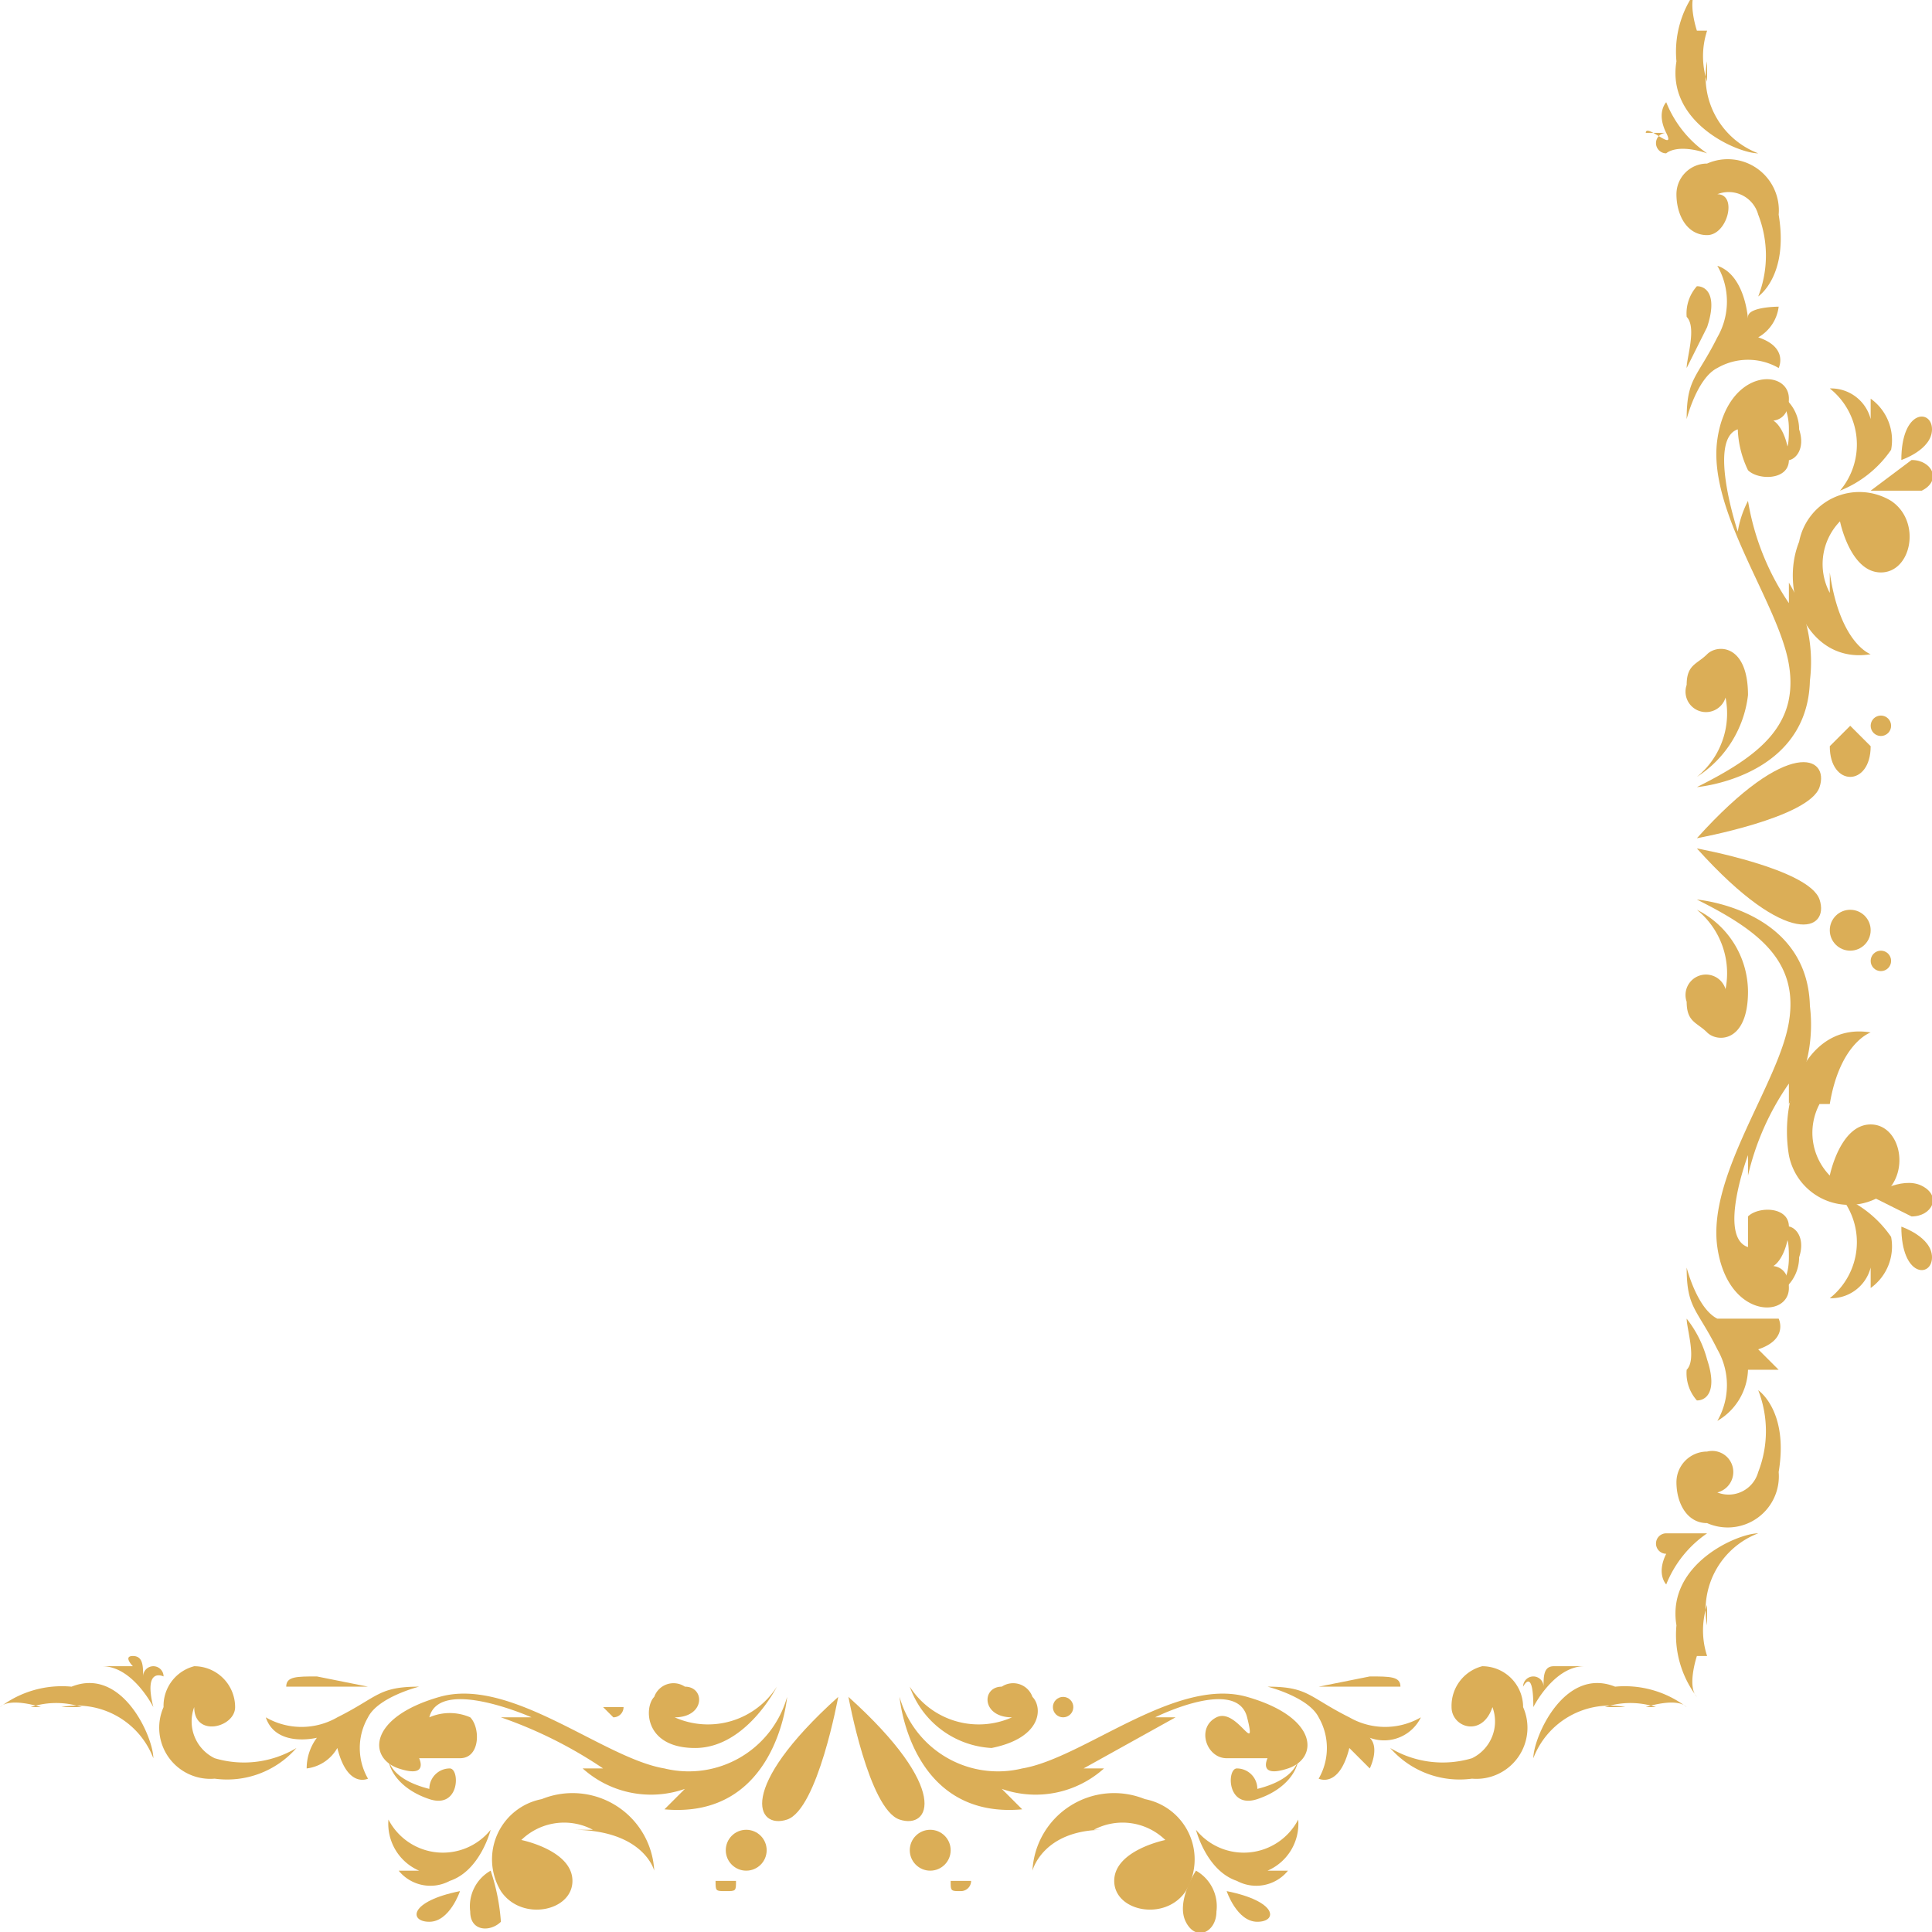 <svg xmlns="http://www.w3.org/2000/svg" id="Layer_1" data-name="Layer 1" viewBox="0 0 18.9 18.9"><path d="M16.6,8.2s1.1-.2,1.2-.5S17.5,7.2,16.6,8.2Z" style="fill:#dbae57"></path><path d="M16.6,7.7s1.2-.1,1.1-1.2v.2a1.5,1.5,0,0,0-.2-1v.2a2.5,2.5,0,0,1-.4-1,1,1,0,0,0-.1.3s-.3-.9,0-1a1,1,0,0,0,.1.4c.1.1.4.1.4-.1s-.1-.4-.2-.4.2.1.2-.2-.6-.3-.7.4.6,1.6.7,2.2S17.2,7.4,16.6,7.7Z" style="fill:#dbae57"></path><path d="M16.6,7.6a1.1,1.1,0,0,0,.5-.8c0-.5-.3-.5-.4-.4s-.2.1-.2.3a.2.2,0,1,0,.3-.1A.8.8,0,0,1,16.6,7.6Z" style="fill:#dbae57"></path><path d="M18.3,6.4s-.3-.1-.4-.8v.2a.6.6,0,0,1,.1-.7s.1.5.4.5.4-.5.1-.7a.6.6,0,0,0-.9.4C17.4,5.8,17.7,6.5,18.3,6.4Z" style="fill:#dbae57"></path><path d="M18.3,4.8h.5c.2-.1.1-.3-.1-.3Z" style="fill:#dbae57"></path><path d="M18.6,4.5s.3-.1.3-.3S18.6,4,18.6,4.5Z" style="fill:#dbae57"></path><path d="M18,4.8a1.1,1.1,0,0,0,.5-.4.5.5,0,0,0-.2-.5v.2a.4.4,0,0,0-.4-.3A.7.7,0,0,1,18,4.8Z" style="fill:#dbae57"></path><path d="M16.5,4.1s.1-.4.3-.5a.6.6,0,0,1,.6,0s.1-.2-.2-.3a.4.4,0,0,0,.2-.3s-.3,0-.3.1,0-.4-.3-.5a.7.7,0,0,1,0,.7C16.6,3.7,16.5,3.7,16.5,4.1Z" style="fill:#dbae57"></path><path d="M17.2,2.9s.3-.2.2-.8a.5.5,0,0,0-.7-.5.3.3,0,0,0-.3.3c0,.2.1.4.3.4s.3-.4.1-.4a.3.3,0,0,1,.4.2A1.1,1.1,0,0,1,17.2,2.9Z" style="fill:#dbae57"></path><path d="M17.2,1.5a.8.8,0,0,1-.5-.9V.8a.8.8,0,0,1,0-.5h-.1s-.1-.3,0-.4a1,1,0,0,0-.2.7C16.3,1.2,17,1.5,17.2,1.5Z" style="fill:#dbae57"></path><path d="M16.7,1.5a1.1,1.1,0,0,1-.4-.5s-.1.1,0,.3-.2-.1-.2,0h.2a.1.1,0,0,0,0,.2S16.4,1.4,16.7,1.5Z" style="fill:#dbae57"></path><path d="M16.5,3.6l.2-.4c.1-.3,0-.4-.1-.4a.4.4,0,0,0-.1.3C16.6,3.2,16.5,3.5,16.5,3.6Z" style="fill:#dbae57"></path><path d="M17.2,3.8s.3,0,.3.4-.1,0-.1.2.3.1.2-.2A.4.4,0,0,0,17.2,3.8Z" style="fill:#dbae57"></path><path d="M16.7,5.9h0Z" style="fill:#dbae57"></path><path d="M18.1,7.1l-.2.2c0,.2.1.3.2.3s.2-.1.2-.3Z" style="fill:#dbae57"></path><circle cx="18.4" cy="7.1" r="0.1" style="fill:#dbae57"></circle><path d="M16.6,8.3s1.1.2,1.2.5S17.5,9.3,16.6,8.3Z" style="fill:#dbae57"></path><path d="M16.6,8.8s1.2.1,1.1,1.2V9.8a1.5,1.5,0,0,1-.2,1v-.2a2.6,2.6,0,0,0-.4.9v-.2s-.3.8,0,.9v-.3c.1-.1.4-.1.4.1s-.1.4-.2.4.2-.1.2.2-.6.3-.7-.4.6-1.6.7-2.2S17.2,9.1,16.6,8.8Z" style="fill:#dbae57"></path><path d="M16.6,8.9a.9.9,0,0,1,.5.8c0,.5-.3.5-.4.4s-.2-.1-.2-.3a.2.2,0,1,1,.3.1A.8.8,0,0,0,16.6,8.9Z" style="fill:#dbae57"></path><path d="M18.3,10.1s-.3.1-.4.7h-.1a.6.6,0,0,0,.1.7s.1-.5.4-.5.4.5.1.7a.6.6,0,0,1-.9-.4C17.4,10.7,17.7,10,18.3,10.1Z" style="fill:#dbae57"></path><path d="M18.3,11.7s.3-.2.5-.1.1.3-.1.3Z" style="fill:#dbae57"></path><path d="M18.6,12s.3.1.3.3S18.6,12.5,18.6,12Z" style="fill:#dbae57"></path><path d="M18,11.7a1.1,1.1,0,0,1,.5.4.5.5,0,0,1-.2.5v-.2a.4.4,0,0,1-.4.3A.7.7,0,0,0,18,11.7Z" style="fill:#dbae57"></path><path d="M16.5,12.4s.1.4.3.5h.6s.1.2-.2.3l.2.2h-.3a.6.6,0,0,1-.3.5.7.7,0,0,0,0-.7C16.6,12.8,16.5,12.8,16.5,12.4Z" style="fill:#dbae57"></path><path d="M17.2,13.6s.3.2.2.8a.5.5,0,0,1-.7.5c-.2,0-.3-.2-.3-.4a.3.3,0,0,1,.3-.3.2.2,0,0,1,.1.4.3.3,0,0,0,.4-.2A1.1,1.1,0,0,0,17.2,13.6Z" style="fill:#dbae57"></path><path d="M17.2,15a.8.8,0,0,0-.5.9v-.2a.8.8,0,0,0,0,.5h-.1s-.1.3,0,.4a1,1,0,0,1-.2-.7C16.3,15.3,17,15,17.2,15Z" style="fill:#dbae57"></path><path d="M16.7,15a1.1,1.1,0,0,0-.4.5s-.1-.1,0-.3h0a.1.1,0,0,1,0-.2Z" style="fill:#dbae57"></path><path d="M16.5,12.9a1.1,1.1,0,0,1,.2.4c.1.3,0,.4-.1.4a.4.4,0,0,1-.1-.3C16.6,13.3,16.5,13,16.5,12.9Z" style="fill:#dbae57"></path><path d="M17.2,12.7s.3,0,.3-.4-.1,0-.1-.2.3-.1.2.2A.4.4,0,0,1,17.2,12.7Z" style="fill:#dbae57"></path><path d="M16.7,10.5h0Z" style="fill:#dbae57"></path><circle cx="18.1" cy="9.1" r="0.2" style="fill:#dbae57"></circle><circle cx="18.4" cy="9.4" r="0.1" style="fill:#dbae57"></circle><path d="M8.3,16.6s.2,1.1.5,1.2S9.3,17.5,8.3,16.6Z" style="fill:#dbae57"></path><path d="M8.8,16.6s.1,1.2,1.2,1.1l-.2-.2a1,1,0,0,0,1-.2h-.2l.9-.5h-.2s.8-.4.9,0-.1-.1-.3,0-.1.4.1.4h.4s-.1.2.2.1.3-.5-.4-.7-1.6.6-2.2.7A1,1,0,0,1,8.8,16.6Z" style="fill:#dbae57"></path><path d="M8.9,16.5a.9.9,0,0,0,.8.6c.5-.1.5-.4.4-.5a.2.2,0,0,0-.3-.1c-.2,0-.2.3.1.3A.8.8,0,0,1,8.9,16.5Z" style="fill:#dbae57"></path><path d="M10.1,18.3s.1-.4.7-.4h-.1a.6.6,0,0,1,.7.1s-.5.1-.5.4.5.4.7.1a.6.6,0,0,0-.4-.9A.8.8,0,0,0,10.1,18.3Z" style="fill:#dbae57"></path><path d="M11.7,18.3s-.2.3-.1.5.3.1.3-.1A.4.4,0,0,0,11.7,18.3Z" style="fill:#dbae57"></path><path d="M12,18.5s.1.3.3.3S12.5,18.6,12,18.5Z" style="fill:#dbae57"></path><path d="M11.7,17.9s.1.4.4.5a.4.4,0,0,0,.5-.1h-.2a.5.5,0,0,0,.3-.5A.6.6,0,0,1,11.7,17.9Z" style="fill:#dbae57"></path><path d="M12.4,16.5s.4.1.5.3a.6.6,0,0,1,0,.6s.2.1.3-.3l.2.2s.1-.2,0-.3a.4.4,0,0,0,.5-.2.7.7,0,0,1-.7,0C12.8,16.6,12.8,16.5,12.4,16.5Z" style="fill:#dbae57"></path><path d="M13.6,17.1a.9.9,0,0,0,.8.3.5.5,0,0,0,.5-.7.4.4,0,0,0-.4-.4.4.4,0,0,0-.3.4c0,.2.3.3.4,0a.4.4,0,0,1-.2.5A1,1,0,0,1,13.6,17.1Z" style="fill:#dbae57"></path><path d="M15,17.2a.8.8,0,0,1,.9-.5h-.2a.8.8,0,0,1,.5,0h-.1s.3-.1.4,0a1,1,0,0,0-.7-.2C15.3,16.3,15,17,15,17.2Z" style="fill:#dbae57"></path><path d="M15,16.7s.2-.4.5-.4h-.3c-.1,0-.1.1-.1.2a.1.1,0,0,0-.2,0S15,16.3,15,16.7Z" style="fill:#dbae57"></path><path d="M12.9,16.5h.8c0-.1-.1-.1-.3-.1Z" style="fill:#dbae57"></path><path d="M12.7,17.2s0,.2-.4.3a.2.2,0,0,0-.2-.2c-.1,0-.1.4.2.3S12.7,17.3,12.7,17.2Z" style="fill:#dbae57"></path><circle cx="10.4" cy="16.7" r="0.1" style="fill:#dbae57"></circle><circle cx="9.1" cy="18.1" r="0.2" style="fill:#dbae57"></circle><path d="M9.5,18.4H9.3c0,.1,0,.1.1.1A.1.1,0,0,0,9.5,18.4Z" style="fill:#dbae57"></path><path d="M8.2,16.6s-.2,1.1-.5,1.2S7.2,17.5,8.2,16.6Z" style="fill:#dbae57"></path><path d="M7.7,16.6s-.1,1.2-1.2,1.1l.2-.2a1,1,0,0,1-1-.2h.2a4.3,4.3,0,0,0-1-.5h.3s-.9-.4-1,0a.5.5,0,0,1,.4,0c.1.1.1.4-.1.4H4.1s.1.2-.2.1-.3-.5.4-.7,1.6.6,2.2.7A1,1,0,0,0,7.7,16.6Z" style="fill:#dbae57"></path><path d="M7.6,16.5s-.3.6-.8.6-.5-.4-.4-.5a.2.2,0,0,1,.3-.1c.2,0,.2.3-.1.3A.8.8,0,0,0,7.6,16.5Z" style="fill:#dbae57"></path><path d="M6.4,18.3s-.1-.4-.8-.4h.2a.6.6,0,0,0-.7.1s.5.1.5.4-.5.4-.7.1a.6.6,0,0,1,.4-.9A.8.8,0,0,1,6.4,18.3Z" style="fill:#dbae57"></path><path d="M4.8,18.3a2,2,0,0,1,.1.5c-.1.1-.3.1-.3-.1A.4.4,0,0,1,4.8,18.3Z" style="fill:#dbae57"></path><path d="M4.5,18.5s-.1.3-.3.3S4,18.6,4.5,18.5Z" style="fill:#dbae57"></path><path d="M4.8,17.9s-.1.4-.4.5a.4.4,0,0,1-.5-.1h.2a.5.5,0,0,1-.3-.5A.6.6,0,0,0,4.8,17.9Z" style="fill:#dbae57"></path><path d="M4.1,16.5s-.4.1-.5.3a.6.6,0,0,0,0,.6s-.2.1-.3-.3a.4.4,0,0,1-.3.2.5.5,0,0,1,.1-.3s-.4.1-.5-.2a.7.7,0,0,0,.7,0C3.7,16.6,3.7,16.5,4.1,16.5Z" style="fill:#dbae57"></path><path d="M2.9,17.1a.9.9,0,0,1-.8.3.5.5,0,0,1-.5-.7.4.4,0,0,1,.3-.4.4.4,0,0,1,.4.4c0,.2-.4.3-.4,0a.4.4,0,0,0,.2.5A1,1,0,0,0,2.9,17.1Z" style="fill:#dbae57"></path><path d="M1.5,17.2a.8.8,0,0,0-.9-.5H.8a.8.8,0,0,0-.5,0H.4s-.3-.1-.4,0a1,1,0,0,1,.7-.2C1.2,16.3,1.5,17,1.5,17.2Z" style="fill:#dbae57"></path><path d="M1.5,16.7s-.2-.4-.5-.4h.3s-.1-.1,0-.1.1.1.1.2a.1.1,0,0,1,.2,0S1.4,16.3,1.5,16.7Z" style="fill:#dbae57"></path><path d="M3.6,16.5H2.8c0-.1.1-.1.3-.1Z" style="fill:#dbae57"></path><path d="M3.8,17.2s0,.2.4.3a.2.2,0,0,1,.2-.2c.1,0,.1.4-.2.3S3.8,17.3,3.8,17.2Z" style="fill:#dbae57"></path><path d="M5.9,16.7h.2a.1.1,0,0,1-.1.1Z" style="fill:#dbae57"></path><circle cx="7.3" cy="18.1" r="0.2" style="fill:#dbae57"></circle><path d="M7,18.4h.2c0,.1,0,.1-.1.1S7,18.5,7,18.4Z" style="fill:#dbae57"></path></svg>